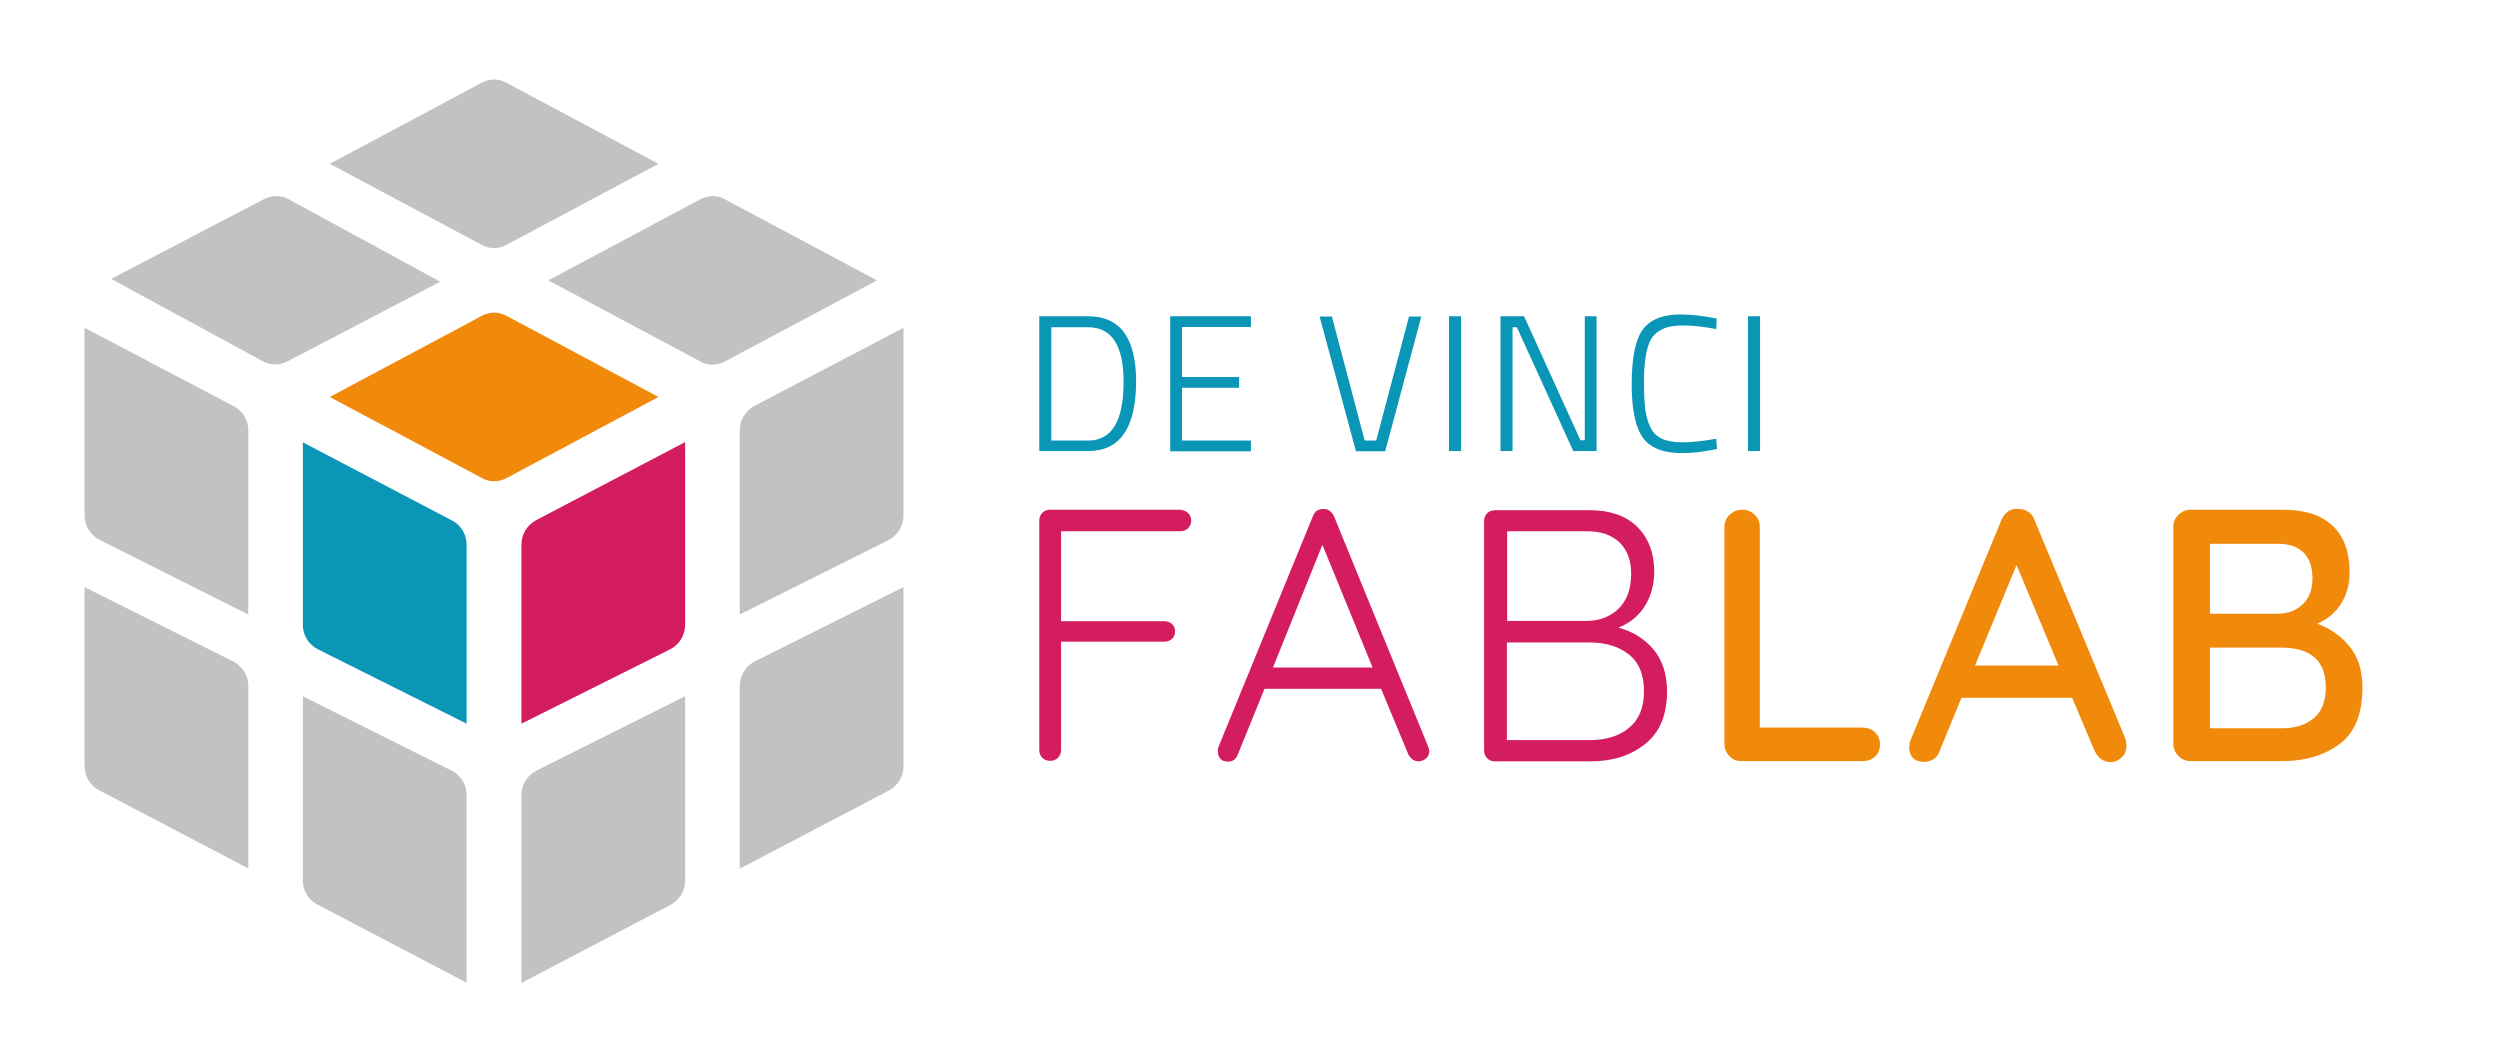 <svg xml:space="preserve" style="max-height: 500px" viewBox="0 79.072 975.683 405.44" y="0px" x="0px" xmlns:xlink="http://www.w3.org/1999/xlink" xmlns="http://www.w3.org/2000/svg" id="Calque_1" version="1.1" width="975.683" height="405.44">
<style type="text/css">
	.st0{fill:#0A96B6;}
	.st1{fill:#C3C2C1;}
	.st2{fill:#D41C60;}
	.st3{fill:#F1890A;}
</style>
<g>
	<g>
		<path d="M124.1,332.5l58,29v-69.9c0-4-2.2-7.6-5.7-9.4l-58.2-30.5v71.3C118.2,327,120.5,330.7,124.1,332.5z" class="st0"/>
		<path d="M96.9,318.9v-71.9c0-4-2.2-7.6-5.7-9.4L33,207v73.3c0,4,2.3,7.7,5.9,9.5L96.9,318.9z" class="st1"/>
		<path d="M118.2,350.8v71.9c0,4,2.2,7.6,5.7,9.4l58.2,30.5v-73.3c0-4-2.3-7.7-5.9-9.5L118.2,350.8z" class="st1"/>
		<path d="M91,337.2l-58-29v69.9c0,4,2.2,7.6,5.7,9.4l58.2,30.5v-71.3C96.9,342.7,94.6,339,91,337.2z" class="st1"/>
		<path d="M261.5,332.5l-58,29v-69.9c0-4,2.2-7.6,5.7-9.5l58.2-30.5v71.3C267.4,327,265.1,330.7,261.5,332.5z" class="st2"/>
		<path d="M288.7,318.9V247c0-4,2.2-7.6,5.7-9.5l58.2-30.5v73.3c0,4.1-2.3,7.8-5.9,9.6L288.7,318.9z" class="st1"/>
		<path d="M267.4,350.8v71.9c0,4-2.2,7.6-5.7,9.5l-58.2,30.5v-73.3c0-4.1,2.3-7.8,5.9-9.6L267.4,350.8z" class="st1"/>
		<path d="M294.6,337.2l58-29v69.9c0,4-2.2,7.6-5.7,9.5l-58.2,30.5v-71.3C288.7,342.7,291,339,294.6,337.2z" class="st1"/>
		<path d="M214,188.5l59.4,31.7c2.9,1.6,6.4,1.6,9.4,0l59.5-31.7l-59.5-31.7c-2.9-1.6-6.4-1.6-9.4,0L214,188.5z" class="st1"/>
		<path d="M197.5,174.7L257,143l-59.5-31.7c-2.9-1.6-6.4-1.6-9.4,0L128.7,143l59.4,31.7&#xA;&#9;&#9;&#9;C191.1,176.3,194.6,176.3,197.5,174.7z" class="st1"/>
		<path d="M43.4,187.9l59.2,32.2c2.9,1.6,6.4,1.6,9.4,0.1l59.8-31.2l-59.2-32.2c-2.9-1.6-6.4-1.6-9.4-0.1L43.4,187.9z" class="st1"/>
		<path d="M188.1,202.3L128.7,234l59.5,31.7c2.9,1.6,6.4,1.6,9.4,0L257,234l-59.4-31.7&#xA;&#9;&#9;&#9;C194.6,200.7,191.1,200.7,188.1,202.3z" class="st3"/>
	</g>
	<g>
		<path d="M424.7,255.1h-19.1v-52.6h19.1c12.5,0,18.7,8.5,18.7,25.6C443.3,246.1,437.1,255.1,424.7,255.1z M438.5,228.1&#xA;&#9;&#9;&#9;c0-14.2-4.6-21.3-13.8-21.3h-14.4V251h14.4C433.9,251,438.5,243.4,438.5,228.1z" class="st0"/>
		<path d="M456.7,255.1v-52.6h31.5v4.2h-26.9v19.5h22.3v4.2h-22.3V251h26.9v4.2H456.7z" class="st0"/>
		<path d="M549.9,202.6h4.8l-14.1,52.6h-11.4L515,202.6h4.8l12.8,48.4h4.5L549.9,202.6z" class="st0"/>
		<path d="M565.5,255.1v-52.6h4.7v52.6H565.5z" class="st0"/>
		<path d="M585.6,255.1v-52.6h9.2l22,48.4h1.7v-48.4h4.6v52.6h-9.1L592,206.8h-1.7v48.3H585.6z" class="st0"/>
		<path d="M670.1,254.3c-5.2,1.1-9.6,1.6-13.3,1.6c-3.7,0-6.6-0.4-8.9-1.2c-2.2-0.8-4.1-1.9-5.5-3.3&#xA;&#9;&#9;&#9;c-1.4-1.4-2.5-3.3-3.3-5.5c-1.5-4.1-2.3-9.8-2.3-16.9c0-11.4,1.8-18.9,5.4-22.6c3-3.1,7.5-4.6,13.6-4.6c4.2,0,8.9,0.5,14.2,1.6&#xA;&#9;&#9;&#9;l-0.2,4.1c-5.2-1-9.5-1.4-12.6-1.4c-3.2,0-5.6,0.3-7.4,1c-1.7,0.7-3.2,1.6-4.2,2.7c-1.1,1.1-1.9,2.7-2.5,4.7&#xA;&#9;&#9;&#9;c-1,3.4-1.5,7.7-1.5,12.9c0,5.1,0.2,9,0.5,11.5c0.4,2.5,1,4.9,2,6.9c1,2.1,2.5,3.6,4.5,4.5c2,0.9,4.7,1.4,8.2,1.4&#xA;&#9;&#9;&#9;c3.5,0,7.8-0.5,13-1.4L670.1,254.3z" class="st0"/>
		<path d="M682.2,255.1v-52.6h4.7v52.6H682.2z" class="st0"/>
	</g>
	<g>
		<path d="M463.7,279.3c0.8,0.8,1.2,1.8,1.2,3c0,1.1-0.4,2.1-1.2,2.9c-0.8,0.8-1.8,1.2-3,1.2h-46.6v35.1h40.3&#xA;&#9;&#9;&#9;c1.2,0,2.2,0.4,3,1.1c0.8,0.7,1.2,1.7,1.2,2.9s-0.4,2.2-1.2,2.9c-0.8,0.7-1.8,1.1-3,1.1h-40.3v42.3c0,1.2-0.4,2.2-1.2,3&#xA;&#9;&#9;&#9;s-1.8,1.2-3,1.2c-1.3,0-2.4-0.4-3.1-1.2c-0.8-0.8-1.2-1.8-1.2-3v-89.6c0-1.2,0.4-2.2,1.2-3c0.8-0.8,1.8-1.2,3-1.2h50.9&#xA;&#9;&#9;&#9;C461.9,278.2,462.9,278.6,463.7,279.3z" class="st2"/>
		<path d="M557.8,372.2c0,1.2-0.4,2.2-1.3,2.9c-0.8,0.7-1.8,1.1-2.9,1.1c-0.9,0-1.7-0.3-2.4-0.8c-0.7-0.5-1.2-1.2-1.6-2&#xA;&#9;&#9;&#9;L539,347.9h-45.5l-10.4,25.6c-0.7,1.9-2,2.8-3.8,2.8c-1.3,0-2.3-0.3-2.9-1c-0.7-0.7-1-1.5-1.1-2.7v-0.4c0-0.6,0-1,0.1-1.3l37-90.4&#xA;&#9;&#9;&#9;c0.7-1.9,2.1-2.8,4.2-2.8c0.9,0,1.8,0.3,2.4,0.8c0.7,0.5,1.2,1.2,1.6,2l36.8,90C557.7,371.3,557.8,371.8,557.8,372.2z&#xA;&#9;&#9;&#9; M496.8,339.6h38.9l-19.6-47.9L496.8,339.6z" class="st2"/>
		<path d="M645.3,332.5c3.5,4.2,5.3,9.7,5.3,16.4c0,9.1-2.8,16-8.5,20.5c-5.6,4.5-12.7,6.8-21.1,6.8h-37.6&#xA;&#9;&#9;&#9;c-1.2,0-2.2-0.4-3-1.2c-0.8-0.8-1.2-1.8-1.2-3v-89.6c0-1.2,0.4-2.2,1.2-3c0.8-0.8,1.8-1.2,3-1.2h37.1c7.8,0,14,2.1,18.4,6.4&#xA;&#9;&#9;&#9;c4.4,4.3,6.7,10.2,6.7,17.6c0,4.9-1.2,9.4-3.6,13.3c-2.4,3.9-5.9,6.8-10.4,8.5C637.2,325.5,641.7,328.3,645.3,332.5z M632.1,290.8&#xA;&#9;&#9;&#9;c-3-2.9-7.3-4.4-12.7-4.4h-31.2v35h31.2c5-0.1,9.2-1.7,12.4-4.9c3.2-3.2,4.8-7.7,4.8-13.6C636.6,297.8,635.1,293.8,632.1,290.8z&#xA;&#9;&#9;&#9; M635.8,363.1c3.9-3.2,5.8-7.9,5.8-14.3c0-6.5-2-11.3-6-14.4c-4-3.1-9.1-4.6-15.3-4.6h-32.2v38.1h32.5&#xA;&#9;&#9;&#9;C626.9,367.9,632,366.3,635.8,363.1z" class="st2"/>
		<path d="M731.8,364.9c1.3,1.2,1.9,2.8,1.9,4.8c0,1.9-0.6,3.4-1.9,4.6c-1.3,1.2-2.9,1.8-4.8,1.8h-47.3&#xA;&#9;&#9;&#9;c-2,0-3.6-0.6-4.8-2c-1.3-1.3-1.9-2.9-1.9-4.8v-84.5c0-1.9,0.6-3.5,2-4.8c1.3-1.3,3-2,5-2c1.9,0,3.5,0.7,4.8,2&#xA;&#9;&#9;&#9;c1.4,1.3,2,2.9,2,4.8v78.2H727C729,363.1,730.6,363.7,731.8,364.9z" class="st3"/>
		<path d="M829.9,370.1c0,1.9-0.6,3.4-1.9,4.6c-1.3,1.2-2.7,1.8-4.4,1.8c-1.3,0-2.5-0.4-3.6-1.2&#xA;&#9;&#9;&#9;c-1.1-0.8-1.9-1.9-2.6-3.3l-8.7-20.6h-43.2l-8.5,20.7c-0.5,1.4-1.2,2.5-2.3,3.2c-1.1,0.7-2.3,1.1-3.6,1.1c-2,0-3.5-0.5-4.5-1.5&#xA;&#9;&#9;&#9;c-1-1-1.5-2.4-1.5-4.2c0-0.4,0.1-1.1,0.3-2.2l35.7-86.5c0.6-1.5,1.6-2.6,2.7-3.4c1.2-0.8,2.5-1.1,4-0.9c1.4,0,2.7,0.4,3.8,1.1&#xA;&#9;&#9;&#9;c1.1,0.7,1.9,1.8,2.4,3.2l35.5,85.4C829.7,368.3,829.9,369.2,829.9,370.1z M770.8,338.8h32.6l-16.4-39.2L770.8,338.8z" class="st3"/>
		<path d="M917,331.4c3.3,4.1,5,9.4,5,15.9c0,10.4-3,17.8-9,22.2c-6,4.4-13.4,6.6-22,6.6h-36c-1.9,0-3.5-0.6-4.8-2&#xA;&#9;&#9;&#9;c-1.3-1.3-2-2.9-2-4.8v-84.5c0-1.9,0.6-3.5,2-4.8c1.3-1.3,2.9-2,4.8-2h36c8.5,0,14.9,2.1,19.4,6.3c4.4,4.2,6.6,10.3,6.6,18.2&#xA;&#9;&#9;&#9;c0,4.5-1.1,8.5-3.2,12c-2.2,3.5-5.3,6.2-9.4,8C909.5,324.4,913.7,327.3,917,331.4z M899,294.7c-2.4-2.3-5.7-3.4-10-3.4h-26.5v27.3&#xA;&#9;&#9;&#9;h26.7c3.8-0.1,7-1.3,9.5-3.7c2.5-2.4,3.8-5.8,3.8-10.1C902.5,300.4,901.3,297,899,294.7z M903.1,359.3c3.1-2.7,4.6-6.7,4.6-12&#xA;&#9;&#9;&#9;c0-10.4-5.9-15.5-17.6-15.5h-27.6v31.5h28.3C895.9,363.3,900,361.9,903.1,359.3z" class="st3"/>
	</g>
</g>
</svg>